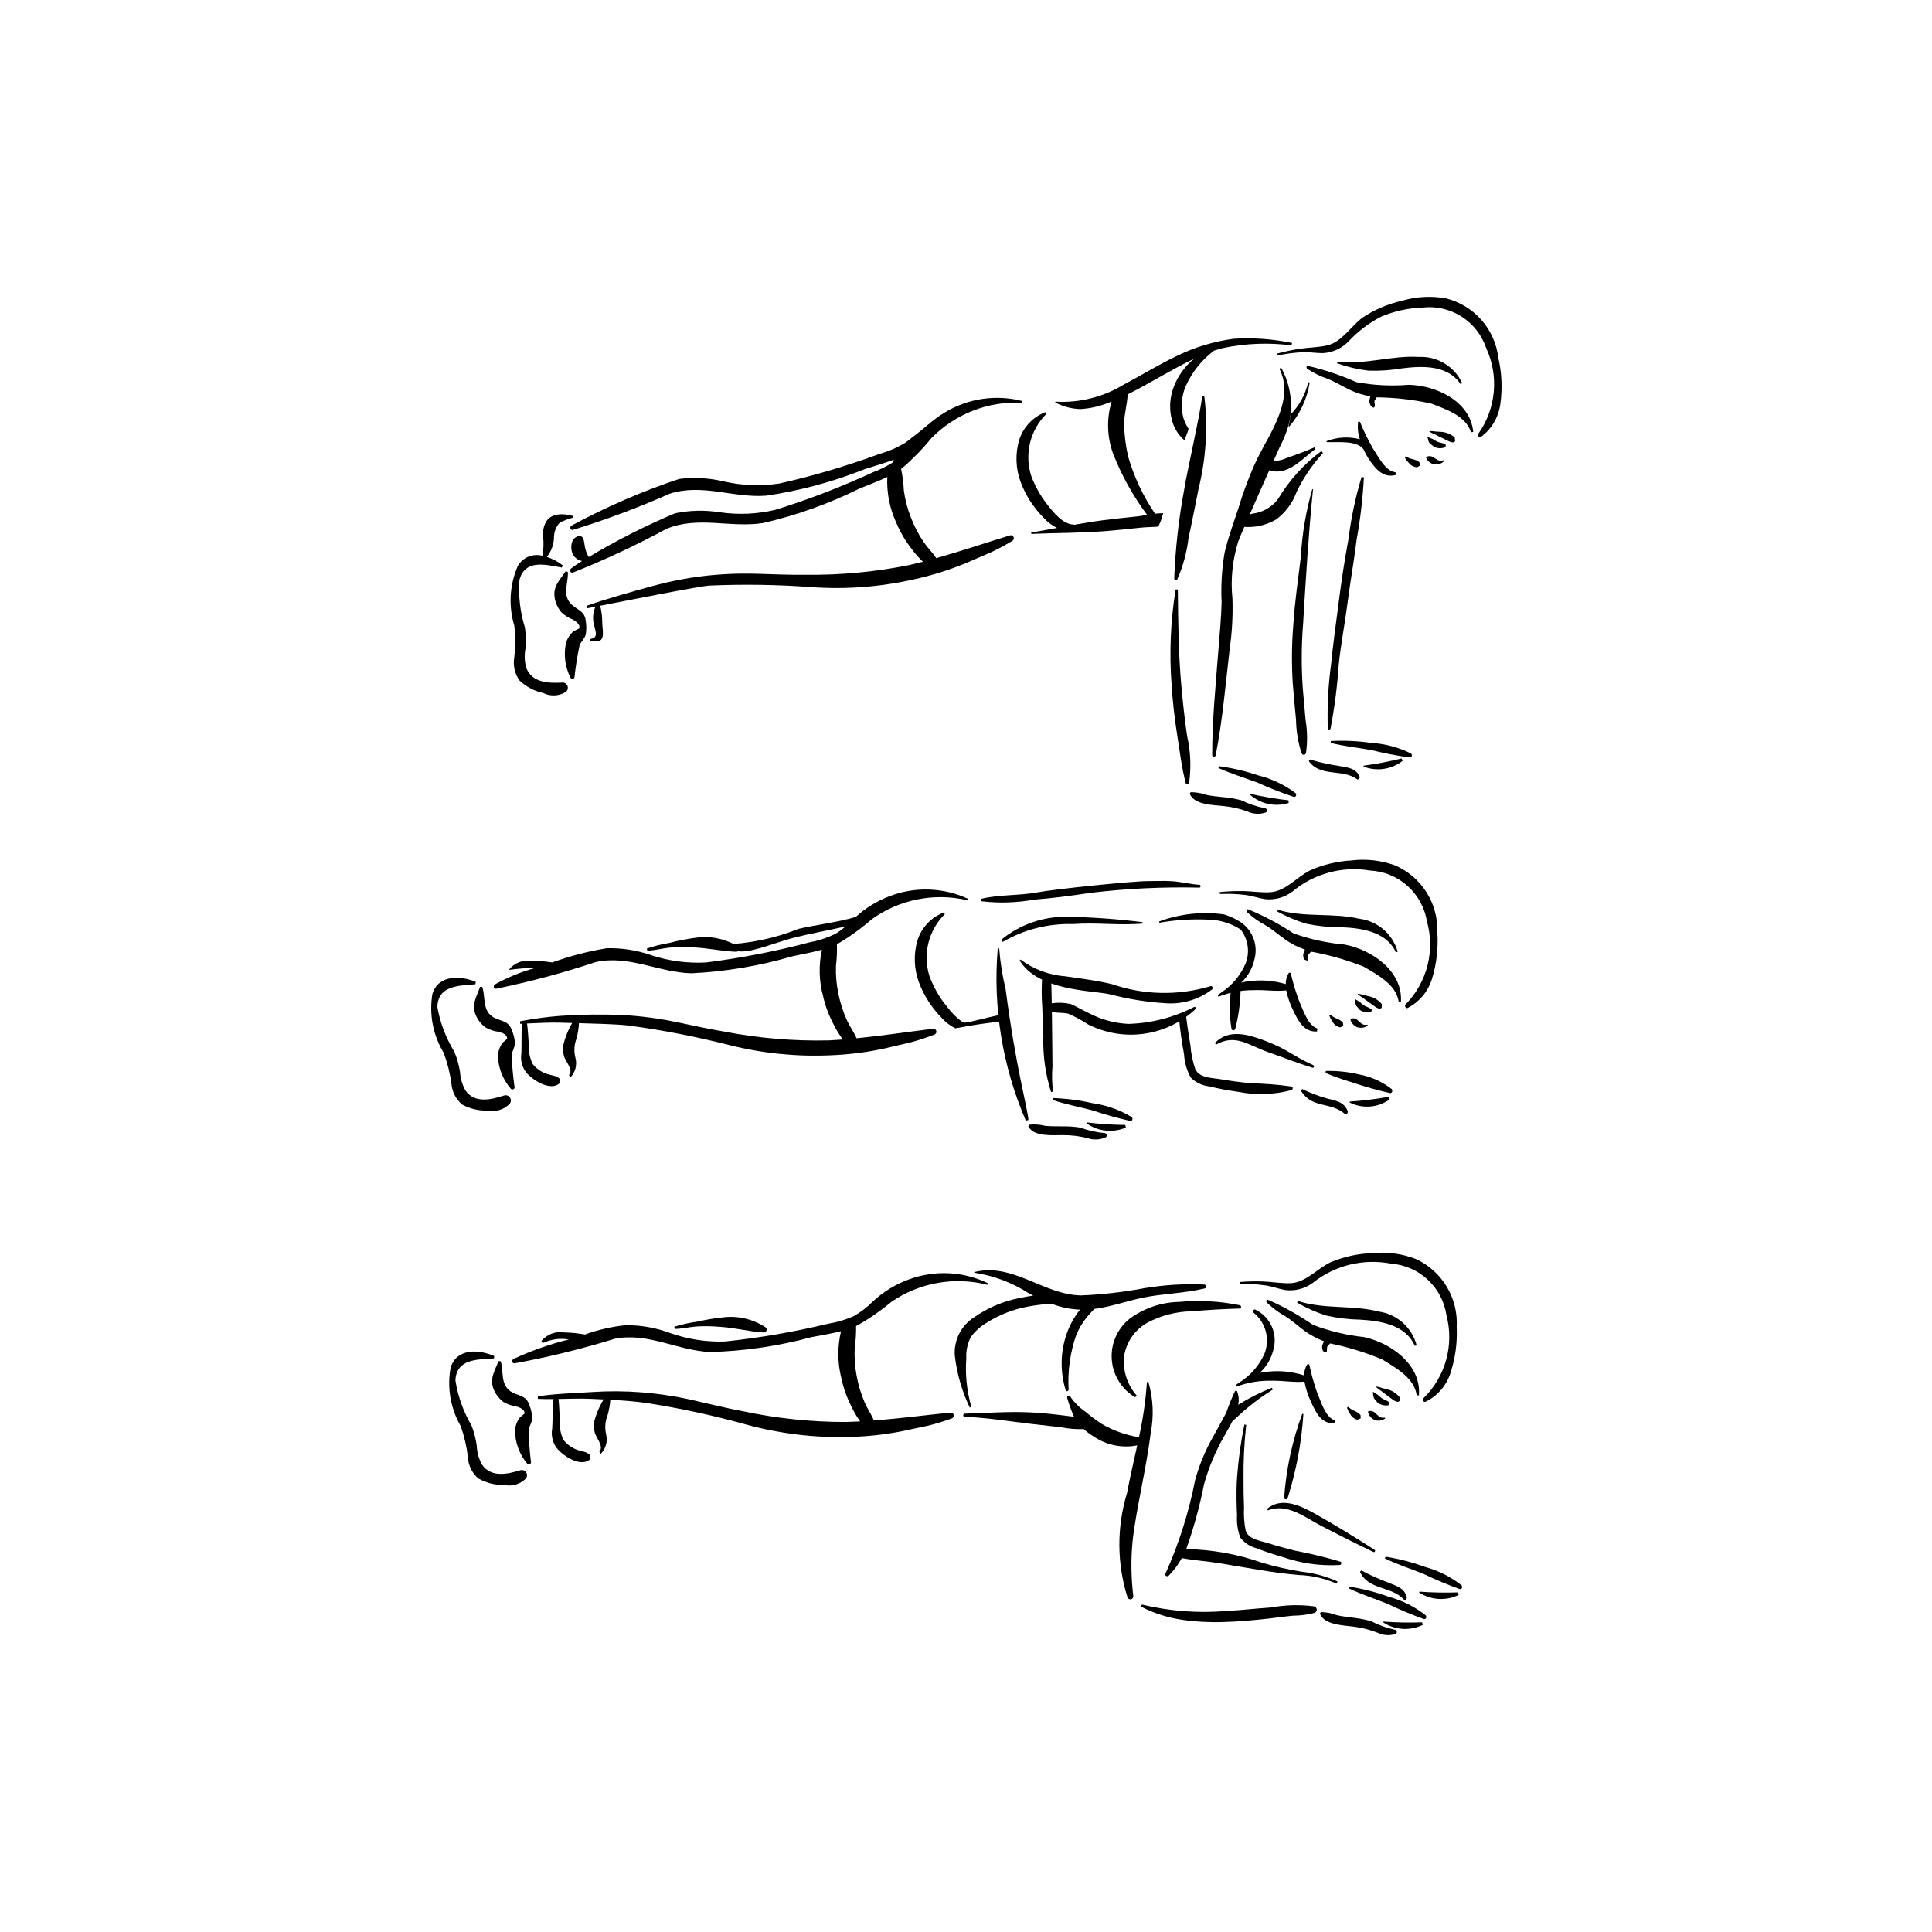 <?xml version="1.0" encoding="UTF-8"?>
<!-- Uploaded to: SVG Repo, www.svgrepo.com, Generator: SVG Repo Mixer Tools -->
<svg fill="#000000" width="800px" height="800px" version="1.1" viewBox="144 144 512 512" xmlns="http://www.w3.org/2000/svg">
 <g>
  <path d="m517.88 343.66c-3.269-1.613-6.828-2.555-10.469-2.777-3.551-0.516-7.144-0.68-10.727-0.496l-0.047 0.496c3.566 0.891 7.172 1.258 10.781 1.895 3.371 0.836 6.777 1.496 10.215 1.973 0.594 0.039 0.688-0.824 0.246-1.09z"/>
  <path d="m515.43 345c-3.312 0.824-6.668 1.461-10.055 1.914l-0.023 0.238h0.004c3.481 1.348 7.41 0.777 10.359-1.512z"/>
  <path d="m504.28 349.71c-1.102-2.234-3.191-2.293-5.394-2.719-2.625-0.391-5.215-0.965-7.758-1.715l-0.293 0.418c3.062 4.316 8.945 1.988 12.754 4.773 0.465 0.344 0.898-0.344 0.691-0.758z"/>
  <path d="m479.12 358.16c-2.148-0.418-4.234-1.121-6.195-2.09-1.422-0.379-2.871-0.637-4.332-0.773-1.613-0.176-3.215-0.301-4.805-0.625l-0.004 0.004c-1.363-0.496-2.805-0.746-4.258-0.734l-0.23 0.391c1.098 3.023 6.434 2.988 8.969 3.285v-0.004c2.16 0.211 4.285 0.691 6.328 1.434 1.508 0.711 3.231 0.809 4.809 0.277 0.684-0.23 0.344-1.172-0.281-1.164z"/>
  <path d="m487.31 354.16c-2.934-2.184-6.269-3.769-9.816-4.656-3.402-1.156-6.906-1.977-10.469-2.457l-0.133 0.48c3.352 1.531 6.836 2.555 10.277 3.844h0.004c3.164 1.441 6.402 2.715 9.703 3.812 0.582 0.148 0.82-0.68 0.434-1.023z"/>
  <path d="m485.46 356.09c-3.391-0.383-6.762-0.953-10.094-1.707l-0.102 0.219h0.004c2.793 2.477 6.68 3.309 10.242 2.195z"/>
  <path d="m295.84 280.73c-2.332-0.691-5.66-0.867-7.121 1.527-0.664 1.211-0.941 2.598-0.789 3.969 0.195 1.688 0.129 3.391-0.199 5.055-2.527-0.66-5.184 0.438-6.504 2.691-2.184 4.996-2.512 10.605-0.93 15.82 0.316 2.781 0.316 5.594 0 8.375-0.395 2.172 0.109 4.406 1.398 6.195 1.762 1.652 3.941 2.797 6.305 3.309 1.91 0.934 4.164 0.812 5.965-0.312 0.473-0.383 0.641-1.023 0.422-1.59-0.223-0.562-0.781-0.918-1.387-0.883-3.465 0.191-7.949 0.145-9.523-3.859-0.477-1.695-0.547-3.481-0.211-5.207 0.152-1.836 0.105-3.684-0.152-5.508-1.27-4.078-1.766-8.355-1.461-12.613 1.492-5.637 7.086-4.004 11.238-3.297l0.238-0.582c-1.266-0.98-2.691-1.738-4.211-2.238 1.207-1.484 1.875-3.336 1.895-5.25 0.023-1.414 0.559-2.773 1.512-3.82 1.129-0.578 2.324-1.031 3.555-1.344z"/>
  <path d="m297.59 315c0.465-1.078 1.363-1.75 1.648-2.906 0.195-1.234 0.184-2.488-0.035-3.719-0.301-2.672-2.711-2.844-4.164-4.644-2.004-2.481-0.344-5.387-0.566-8.184l-0.566-0.16c-1.629 2.434-3.504 4.031-2.871 7.266l-0.004-0.004c0.262 1.336 0.867 2.582 1.75 3.617 0.867 0.824 1.883 1.473 2.992 1.914 0.629 0.355 2.168 1.277 1.684 2.387l-1.367 0.664c-1.027 0.828-1.766 1.957-2.117 3.227-0.633 3.078-0.219 6.277 1.18 9.094 0.086 0.219 0.301 0.363 0.535 0.367 0.238 0.004 0.453-0.137 0.543-0.355 0.305-2.875 0.762-5.734 1.359-8.562z"/>
  <path d="m414.96 250.29c-7.019-1.816-14.469-0.711-20.656 3.066-3.262 1.965-6.098 4.559-8.34 7.637-1.191 1.789-2.617 3.406-4.242 4.809-1.938 1.375-4.051 2.488-6.277 3.309-8.43 3.902-17.105 7.242-25.973 9.996-4.805 1.137-9.777 1.359-14.664 0.656-3.961-0.637-8-0.547-11.93 0.262-7.883 3.328-15.523 7.203-22.867 11.594-0.547-0.918-0.906-1.934-1.055-2.992-0.203-1.066-0.188-2.945-1.824-2.492-1.961 0.547-2.098 3.445-1.227 4.918 0.508 0.863 1.371 1.457 2.359 1.621-1.008 0.602-1.98 1.258-2.914 1.961-0.504 0.402-0.223 1.297 0.473 1.098v0.004c8.488-3.375 16.77-7.246 24.805-11.59 8.352-3.481 16.934-0.191 25.551-1.539v0.004c8.848-2.027 17.43-5.09 25.562-9.125 2.438-1.008 4.996-1.922 7.402-3.09-0.191 4.184 0.629 8.355 2.394 12.156 1.043 2.484 2.414 4.816 4.078 6.938 0.887 1.215 1.883 2.344 2.977 3.371l-3.59 0.879c-9.09 1.836-18.355 2.699-27.629 2.574-4.391 0.059-8.777-0.16-13.164-0.273v0.004c-4.699-0.133-9.398 0.082-14.062 0.645-4.285 0.52-8.531 1.34-12.695 2.469-4.629 1.25-13.488 3.738-17.996 5.387l0.102 0.656 2.258-0.426h-0.004c-0.57 1.254-0.766 2.644-0.562 4.008l0.586 2.492c0.242 1.246-0.02 1.828-1.441 2.086l0.047 0.496c1.59 0.016 3.152 0.59 3.324-1.672 0.09-1.145-0.191-2.309-0.16-3.469h-0.004c-0.016-1.41-0.199-2.816-0.547-4.184 7.894-1.547 26.414-5.215 28.969-5.352h-0.004c9.07-0.395 18.152-0.254 27.203 0.426 9.008 0.625 18.062-0.066 26.875-2.051 4.695-1.012 9.289-2.438 13.73-4.262l6.66-2.863c2-0.938 3.945-1.98 5.832-3.129 0.32-0.211 0.445-0.625 0.293-0.98-0.152-0.355-0.535-0.547-0.91-0.457-6.508 1.988-13.008 4.195-19.59 6.051-0.93-1.461-2.262-2.731-3.234-4.133-1.441-2.106-2.625-4.375-3.527-6.766-0.883-2.266-1.496-4.629-1.82-7.039-0.09-1.922-0.332-3.828-0.73-5.711l0.262-0.184c2.812-2.41 5.406-5.07 7.742-7.945 6.312-6.453 15.094-9.879 24.109-9.406z"/>
  <path d="m383.75 261.44c-2.035 1.215-4.223 2.156-6.508 2.797-8.703 3.215-17.605 5.852-26.652 7.891-4.883 0.75-9.859 0.574-14.676-0.52-3.894-0.945-7.93-1.18-11.91-0.688-9.859 3.285-19.414 7.426-28.559 12.367-0.531 0.359-0.32 1.277 0.387 1.133 8.719-2.684 17.27-5.879 25.613-9.566 8.59-2.805 16.898 1.164 25.59 0.504 8.973-1.309 17.762-3.676 26.18-7.051 2.508-0.812 5.125-1.512 7.617-2.492-0.203 0.98-0.297 1.98-0.285 2.981 1.285-0.395 2.426-1.156 3.281-2.191l0.973-1.629-0.16-0.996 0.273-0.16 0.375-0.254 0.316-1.484c0.121-0.777 4.481-4.891 4.523-5.684-0.637 0.633-5.609 4.539-6.379 5.043z"/>
  <path d="m513.7 269.14c-2.68-0.426-4.422-4.176-5.816-6.203-1.324-2.309-2.492-4.703-3.492-7.168h-0.473c-0.199 1.559-0.043 3.144 0.457 4.637-2.926-0.754-6.016-0.574-8.836 0.504l0.062 0.254c2.699 0.145 7.656-0.551 9.613 1.75l0.129 0.125h0.004c0.379 0.891 0.832 1.742 1.355 2.555 1.809 2.609 3.699 5.062 7.008 4.332 0.168-0.059 0.277-0.219 0.273-0.395 0-0.176-0.117-0.332-0.285-0.391z"/>
  <path d="m541.07 238.8c-0.445-3.699-1.996-7.18-4.453-9.984-2.457-2.801-5.703-4.797-9.312-5.723-3.902-0.73-7.926-0.523-11.734 0.605-3.723 0.836-7.266 2.344-10.449 4.449-3.106 2.277-5.453 6.418-9.289 7.356-2.309 0.566-4.875 0.562-7.231 0.906h-0.004c-2.07 0.309-4.117 0.742-6.137 1.301l0.133 0.496c2.273-0.488 4.586-0.781 6.91-0.871 1.703-0.047 3.387 0.27 5.086 0.25 2.629-0.148 5.102-1.301 6.906-3.223 2.473-2.641 5.383-4.828 8.602-6.477 3.434-1.438 7.102-2.238 10.82-2.371 3.629-0.43 7.293 0.406 10.379 2.363 3.086 1.957 5.402 4.918 6.562 8.383 3.406 7.375 2.621 16.012-2.059 22.652-0.426 0.43 0.164 1.277 0.652 0.898 2.828-2.098 4.688-5.25 5.152-8.738 0.566-4.09 0.387-8.25-0.535-12.273z"/>
  <path d="m517.29 245.98c-4.613 0.367-9.254 0.137-13.805-0.691-4.141-1.852-8.453-3.297-12.871-4.316-0.438-0.043-0.477 0.562-0.191 0.766 1.684 1.109 3.5 2 5.406 2.652 2.125 0.84 3.949 2 5.988 2.984 1.695 0.785 3.488 1.34 5.328 1.652l-0.25 1.141c-0.012 0.539 0.164 1.062 0.488 1.488 0.168 0.211 0.688 0.582 0.891 0.168 0.242-0.496-0.129-1.059-0.012-1.602l0.562-0.926v0.004c4.844 0.055 9.672 0.602 14.406 1.629 3.859 1.508 9.195 3.199 10.598 7.629l0.59-0.09c-0.777-8.207-9.98-12.375-17.129-12.488z"/>
  <path d="m527.13 261.84c-0.715-0.523-1.645-0.477-2.426-0.871l-1.008-0.605-1.332-0.559-0.078 0.07c0.227 0.555 0.18 1.059 0.551 1.555l1.184 0.988 0.004 0.004c0.965 0.465 2.086 0.488 3.07 0.059z"/>
  <path d="m529.51 259.93c-0.918-0.797-2.051-1.305-3.258-1.453l-1.793-0.117v0.004c-0.559-0.109-1.129-0.137-1.699-0.09l-0.008 0.055c0.672 0.504 1.512 0.707 2.215 1.156l2.102 1.031c0.582 0.234 2.094 1.27 2.559 0.34z"/>
  <path d="m520.12 266.45c-0.543-0.402-1.176-0.668-1.844-0.77l-0.898-0.293-0.859-0.43-0.258 0.266 0.523 0.816 0.742 0.832c0.52 0.598 1.266 0.945 2.055 0.957l0.672-0.41 0.078-0.203z"/>
  <path d="m531.5 245.56c-2.039-4.426-6.555-7.18-11.426-6.965-7.215-0.469-14.367 2.16-21.637 1.211l-0.113 0.465c2.656 0.949 5.406 1.602 8.207 1.945 2.992 0.117 5.988-0.082 8.941-0.586 5.305-0.668 12.121-1.008 15.566 4.133z"/>
  <path d="m526.59 265.94c-0.52 0.227-1.113 0.211-1.617-0.043l-1.176-0.734c-0.547-0.348-1.242-0.367-1.812-0.051l-0.047 0.191c0.367 0.918 1.191 1.582 2.168 1.754 0.98 0.168 1.977-0.184 2.633-0.93z"/>
  <path d="m485.46 257.25v0.02c2.977-3.352 4.93-7.488 5.629-11.914l-0.402-0.055c-0.738 3.231-2.363 6.195-4.688 8.562-0.117 1.137-0.297 2.269-0.539 3.387z"/>
  <path d="m480.83 266.15-0.883 1.676-0.195 0.445h-0.004c0.77 0.445 1.641 0.68 2.527 0.691 4.113 0.039 7.223-3.727 10.305-5.945l-0.25-0.457c-2.469 1.109-4.949 1.945-7.473 2.875-1.266 0.555-2.648 0.801-4.027 0.715z"/>
  <path d="m483.11 262.56c0.988-1.887 1.789-3.863 2.394-5.906 1.297-5.141 0.586-10.582-1.988-15.215l-0.473 0.266c4.055 8-2.305 16.777-5.805 23.742-1.973 4.184-3.629 8.508-4.953 12.938-1.309 4.004-2.789 7.973-3.758 12.082-0.738 4.344-1 8.758-0.789 13.16-0.121 4.449-0.48 7.848-0.82 12.281-0.715 9.41-1.699 18.793-1.672 28.238 0 0.566 0.828 0.516 0.926 0.012 1.879-9.719 2.57-18.527 3.727-28.355h0.004c0.617-4.363 0.852-8.773 0.703-13.176-0.516-5.113 0.012-10.277 1.555-15.176 0.613-1.848 10.59-24.191 10.949-24.891z"/>
  <path d="m494.2 263.53c-4.664 3.449-8.59 7.793-11.551 12.777-1.652 2.148-4.106 3.527-6.801 3.82l-1.461 0.43-0.949 3.039c3.07 0.293 6.156-0.398 8.809-1.977 2.477-1.867 4.352-4.418 5.394-7.336 1.816-3.719 4.156-7.156 6.953-10.211z"/>
  <path d="m458.6 339.07c-0.641-4.418-1.137-8.84-1.531-13.285-0.785-8.922-0.828-16.633-0.934-25.566l-0.582-0.008c-1.352 8.383-1.707 16.898-1.059 25.367 0.266 4.453 0.805 8.891 1.488 13.293 0.656 4.207 1.18 8.594 2.254 12.703 0.133 0.512 0.805 0.301 0.895-0.109v0.004c0.57-4.129 0.391-8.332-0.531-12.398z"/>
  <path d="m462.52 249.21c-0.102 2.965-4.133 20.629-4.676 24.395v0.004c-1.469 7.84-2.363 15.777-2.668 23.75 0.023 0.195 0.176 0.352 0.371 0.379 0.195 0.031 0.383-0.078 0.465-0.258 1.523-3.465 2.519-7.141 2.957-10.902 0.949-4.305 1.781-8.641 2.641-12.965h-0.004c1.988-7.969 2.523-16.234 1.578-24.395-0.059-0.367-0.648-0.414-0.664-0.008z"/>
  <path d="m486.39 234.88c-5.062-1.043-10.242-1.418-15.398-1.109-5.219 0.688-10.289 2.211-15.02 4.512-4.844 2.297-9.414 5.121-14.148 7.629h-0.004c-5.426 3.316-11.738 4.898-18.09 4.535l-0.086 0.211h0.004c2.059 1.09 4.34 1.691 6.672 1.758 2.539-0.156 5.039-0.719 7.402-1.668l0.867-0.344c-1.379 4.559-1.23 9.438 0.418 13.906 2.269 5.758 5.297 11.188 9 16.145l-2.523 0.383c-2.973 0.312-5.949 0.609-8.918 0.992-2.633 0.34-5.238 0.77-7.84 1.23l-0.234-0.051c-2.769-0.035-5.406-3.289-6.984-5.348h0.004c-1.805-2.285-3.234-4.84-4.242-7.57-0.902-2.852-1-5.898-0.281-8.801s2.227-5.551 4.356-7.648l-0.301-0.41-0.004-0.004c-3.332 1.273-5.902 4.008-6.965 7.414-1.055 3.641-0.918 7.523 0.395 11.078 1.324 3.531 3.383 6.742 6.039 9.418 1.008 1.156 2.238 2.098 3.621 2.766l-6.867 1.23 0.043 0.348c6.559-0.27 13.055-0.223 19.613-0.738 3.191-0.25 6.375-0.605 9.559-0.934 1.348-0.137 2.941-0.125 4.484-0.27l0.668-1.516 0.641-2.035c-0.727 0-1.453 0.051-2.172 0.148-3.18-4.66-5.594-9.797-7.152-15.215-0.648-2.836-0.996-5.727-1.047-8.633 0.023-2.609 0.832-5.195 0.941-7.773 3.312-1.637 6.512-3.527 9.746-5.309 2.562-1.418 5.188-2.883 7.887-4.156l-0.004-0.004c-2.449 1.98-4.324 4.578-5.434 7.527-1.082 2.836-1.234 5.945-0.434 8.875 0.539 2.035 1.684 3.859 3.281 5.231l0.859-2.246 0.23-0.785v-0.004c-0.602-0.922-1.066-1.926-1.391-2.977-0.707-2.777-0.48-5.711 0.648-8.348 1.668-3.727 4.262-6.969 7.531-9.414l2.176-0.633c6.035-1.289 12.246-1.539 18.367-0.742z"/>
  <path d="m490 334.88-0.75-8.516c-0.398-5.711-0.367-11.441 0.094-17.145 0.723-12.031 1.41-23.551 2.621-35.543l-0.195-0.051c-1.676 5.816-2.688 11.801-3.023 17.844-0.73 6.152-1.594 11.738-1.992 17.93-0.445 5.293-0.492 10.613-0.141 15.914 0.242 3.137 0.555 6.266 0.844 9.398l0.004-0.004c0.039 3.043 0.539 6.062 1.488 8.953 0.109 0.254 0.375 0.402 0.648 0.363 0.27-0.039 0.484-0.258 0.516-0.527 0.398-2.863 0.359-5.769-0.113-8.617z"/>
  <path d="m498.79 320.03c0.621-5.856 1.613-10.645 2.356-16.488 0.723-5.668 1.684-10.797 2.363-16.469 0.996-5.481 1.645-11.02 1.941-16.582l-0.625-0.074c-1.617 5.359-2.773 10.844-3.457 16.398-1.066 5.789-1.887 11.125-2.621 16.961-0.719 5.676-1.41 10.32-1.969 16.012h0.004c-0.785 5.719-1.086 11.492-0.906 17.258 0.035 0.469 0.652 0.387 0.746-0.008h-0.004c1.066-5.621 1.789-11.301 2.172-17.008z"/>
  <path d="m281.87 533.64c-3.324 1.008-7.703 2.023-10.137-1.5v-0.004c-0.848-1.539-1.324-3.258-1.387-5.016-0.258-1.824-0.719-3.609-1.379-5.328-2.16-3.672-3.609-7.719-4.269-11.926 0.18-5.836 5.992-5.574 10.191-5.867l0.102-0.621c-4.039-1.793-9.867-2.141-11.551 2.969l-0.004-0.004c-1 5.359-0.055 10.895 2.668 15.613 0.934 2.637 1.566 5.371 1.891 8.152 0.102 2.195 1.098 4.254 2.758 5.695 2.09 1.191 4.473 1.789 6.879 1.727 2.078 0.453 4.246-0.195 5.734-1.715 0.375-0.473 0.398-1.141 0.055-1.641s-0.973-0.719-1.551-0.535z"/>
  <path d="m284.11 522.93c0.207-1.156 0.93-2.023 0.945-3.219-0.086-1.242-0.379-2.465-0.871-3.609-0.898-2.531-3.281-2.129-5.094-3.535-2.512-1.941-1.547-5.16-2.398-7.828l-0.59-0.023c-1.035 2.75-2.496 4.75-1.156 7.746 0.559 1.238 1.426 2.305 2.519 3.106 1.027 0.594 2.16 0.988 3.336 1.156 0.691 0.203 2.398 0.73 2.176 1.926l-1.184 0.973 0.004-0.004c-0.809 1.047-1.27 2.316-1.328 3.637 0.078 3.133 1.203 6.148 3.199 8.566 0.141 0.191 0.379 0.285 0.609 0.23 0.23-0.055 0.406-0.242 0.445-0.477-0.352-2.867-0.559-5.754-0.613-8.645z"/>
  <path d="m405.8 484.07c-6.519-3.156-14.043-3.531-20.848-1.043-3.566 1.289-6.836 3.281-9.613 5.859-1.504 1.523-3.207 2.832-5.062 3.891-2.164 0.969-4.441 1.645-6.781 2.016-9.008 2.172-18.145 3.75-27.359 4.715-4.938 0.172-9.859-0.586-14.516-2.234-3.762-1.398-7.746-2.106-11.758-2.086-3.707 0.371-7.352 1.203-10.852 2.473-1.832-0.324-3.684-0.512-5.543-0.555-2.269-0.363-4.562 0.512-6.012 2.297l0.375 0.543c2.152-1.031 4.57-1.371 6.926-0.973-5.039 1.242-9.945 2.969-14.652 5.156-0.566 0.293-0.461 1.23 0.258 1.172 8.957-1.645 17.812-3.816 26.516-6.504 8.848-1.777 16.656 3.137 25.363 3.504 9.055-0.25 18.051-1.57 26.793-3.938 2.582-0.516 5.262-0.906 7.844-1.582h0.004c-0.973 4.078-0.949 8.332 0.074 12.398 0.559 2.648 1.469 5.207 2.703 7.613 0.645 1.367 1.41 2.668 2.293 3.894l-3.688 0.156c-9.277 0.016-18.531-0.953-27.602-2.891-4.32-0.805-8.582-1.879-12.871-2.852-4.582-1.051-9.234-1.762-13.922-2.125-4.297-0.332-8.617-0.359-12.918-0.07-4.777 0.32-9.68 0.406-14.41 1.145l-0.023 0.664c1.387 0.066 2.769 0.074 4.156 0.059-0.273 2.578-0.188 5.215-0.336 7.805v-0.004c-0.328 1.77 0.07 3.598 1.109 5.066 1.637 2.106 6.348 5.301 8.867 3.137l0.047-1.199c-0.949-0.906-2.09-0.887-3.269-1.309-1.512-0.52-2.844-1.477-3.82-2.742-0.773-1.746-1.094-3.656-0.934-5.559-0.113-1.734-0.117-3.496-0.344-5.219 2.965-0.059 5.93-0.176 8.898-0.027l3.07 0.148c-1.145 1.875-1.996 3.914-2.531 6.047-0.125 0.973-0.043 1.965 0.242 2.902 0.355 1.16 2.469 3.715 1.133 4.836l0.418 0.613c1.305-1.336 1.84-3.246 1.422-5.066-0.422-1.73-0.289-3.555 0.387-5.203 0.375-1.316 0.609-2.668 0.707-4.031 3.18 0.164 6.356 0.375 9.508 0.832l-0.004-0.004c8.977 1.395 17.867 3.316 26.617 5.754 8.715 2.379 17.73 3.477 26.762 3.262 4.793-0.074 9.57-0.574 14.273-1.492l7.074-1.504v0.004c2.133-0.531 4.238-1.176 6.305-1.93 0.355-0.148 0.555-0.531 0.473-0.91-0.082-0.375-0.422-0.637-0.809-0.625-6.758 0.676-13.551 1.566-20.355 2.098-0.641-1.613-1.715-3.125-2.402-4.684h0.004c-1.023-2.356-1.766-4.82-2.203-7.348-0.445-2.394-0.602-4.836-0.473-7.266 0.273-1.906 0.395-3.828 0.359-5.75l0.289-0.129c3.215-1.812 6.258-3.914 9.094-6.281 7.43-5.098 16.699-6.738 25.426-4.5z"/>
  <path d="m346.92 495.79c-3.359-2.238-7.414-3.184-11.414-2.66-2.219 0.227-4.418 0.598-6.586 1.102-2.109 0.281-4.188 0.734-6.223 1.359l0.129 0.594c1.938-0.043 3.856-0.504 5.789-0.664v0.004c2.133-0.117 4.266-0.078 6.391 0.117 3.816 0.234 7.539 1.25 11.324 1.473 0.328 0.035 0.645-0.145 0.777-0.449 0.137-0.301 0.059-0.656-0.188-0.875z"/>
  <path d="m463.16 484.42c-5.312-0.242-10.633 0.082-15.879 0.961-5.559 1.055-11.184 1.695-16.836 1.922-9.977-0.195-18.035-8.75-28.25-6.191l0.016 0.18c5.176 0.777 10.121 2.652 14.512 5.5l1.094 0.562c-1.23 0.168-2.457 0.379-3.672 0.648-4.305 0.84-8.387 2.574-11.984 5.086-3.414 2.164-5.383 6.012-5.141 10.047 0.535 4.812 1.879 9.5 3.965 13.871l0.43-0.164c-1.199-4.168-1.652-8.52-1.34-12.848-0.109-1.977 0.312-3.945 1.223-5.707 1.121-1.516 2.539-2.789 4.172-3.738 3.231-2.059 6.82-3.492 10.578-4.219 1.766-0.344 3.543-0.59 5.336-0.734l1.363-0.051c2.391 0.91 4.914 1.426 7.473 1.527-1.492 1.855-2.664 3.949-3.469 6.195-1.75 4.879-1.867 10.199-0.332 15.152 0.141 0.473 0.777 0.262 0.773-0.18-0.273-4.84 0.391-9.684 1.957-14.27 0.73-1.824 1.734-3.523 2.981-5.039l1.844-2.043c4.434-0.551 8.695-2.137 13.082-3.023 5.332-1.066 10.934-1.129 16.199-2.41 0.516-0.117 0.414-0.988-0.094-1.035z"/>
  <path d="m448.33 510.22-0.387 0.035h0.004c-0.336 4.922-1.039 9.809-2.113 14.621-3.445-0.551-6.766-1.73-9.785-3.477-1.555-0.996-3.035-2.102-4.434-3.305-1.59-1.07-2.953-2.441-4.012-4.039-0.258-0.457-0.949-0.059-0.785 0.418 0.488 1.699 1.09 3.359 1.797 4.977l-3.031-0.371c-2.891-0.359-5.785-0.656-8.699-0.789-5.742-0.258-11.504 0.18-17.25 0.344-0.457 0.012-0.496 0.812-0.027 0.832 5.793 0.219 11.504 1.152 17.254 1.832l8.211 0.93c2.016 0.398 4.066 0.57 6.117 0.504 0.832 0.73 1.727 1.391 2.664 1.977 3.379 2.277 7.523 3.117 11.52 2.332-0.922 4.246-1.922 8.477-2.719 12.715h-0.004c-2.727 8.992-2.676 18.594 0.148 27.559 0.137 0.375 0.531 0.594 0.926 0.504 0.391-0.086 0.652-0.457 0.609-0.855-0.582-4.773-0.652-9.594-0.207-14.383 0.527-4.856 1.5-9.668 2.402-14.461 0.895-4.746 1.824-9.527 2.418-14.32h-0.004c0.879-4.512 0.672-9.164-0.613-13.578z"/>
  <path d="m472.56 489.9c-5.269-1.082-10.668-1.379-16.023-0.883-4.731 0.086-9.32 1.637-13.137 4.434-3.273 2.594-5.062 6.633-4.773 10.801 0.285 4.168 2.609 7.926 6.207 10.043l0.383-0.469c-2.449-2.801-3.656-6.473-3.352-10.184 0.512-3.824 2.789-7.184 6.148-9.078 3.648-1.965 7.715-3.008 11.852-3.051 4.211-0.383 8.43-0.617 12.656-0.73 0.52-0.012 0.504-0.781 0.039-0.883z"/>
  <path d="m492.25 569.7c-3.75-0.492-7.551-0.398-11.273 0.277-3.977 0.281-7.934 0.723-11.914 0.945-7.531 0.637-15.121 0.062-22.469-1.703l-0.172 0.582c3.348 1.703 6.941 2.859 10.652 3.434 3.633 0.535 7.305 0.746 10.973 0.629 4.098-0.113 8.199-0.477 12.273-0.938 2.133-0.238 4.258-0.562 6.394-0.758v0.004c1.918-0.008 3.828-0.262 5.688-0.75 0.363-0.152 0.586-0.523 0.551-0.918-0.031-0.395-0.32-0.719-0.703-0.805z"/>
  <path d="m497.75 520.44c-2.559-0.914-3.613-4.926-4.625-7.18-0.895-2.512-1.617-5.086-2.164-7.695l-0.465-0.082c-0.586 0.895-0.902 1.941-0.906 3.012-2.945-0.949-6.051-1.301-9.129-1.027-0.898 0.047-1.789 0.172-2.664 0.383 1.781-1.598 3.043-3.688 3.617-6.008 1.309-4.269-0.707-8.855-4.742-10.77-0.215-0.086-0.457 0-0.578 0.195s-0.082 0.449 0.094 0.602c3.242 2.578 4.43 6.969 2.93 10.828-1.359 3.078-3.594 5.691-6.422 7.519l-1.207 0.824 0.207 0.41c3.008-1.105 6.195-1.625 9.398-1.535 2.84-0.074 5.762 0.504 8.602 0.242v-0.004c0.348 1.91 0.957 3.762 1.801 5.508 1.316 2.902 2.746 5.664 6.125 5.559z"/>
  <path d="m498.46 563.11c-2.957-1.348-6.109-2.215-9.34-2.566-3.574-0.555-7.109-1.352-10.578-2.379-6.488-2.289-13.301-3.519-20.176-3.648 1.988-5.602 3.566-11.344 4.715-17.176 1.25-4.481 3.055-8.785 5.379-12.812 0.625-1.121 1.434-2.465 2.144-3.902 1.348-1.141 2.625-2.426 3.953-3.504v0.004c2.129-1.785 4.383-3.41 6.75-4.863l-0.242-0.477v0.004c-3.113 1.207-6.102 2.711-8.926 4.492 0.254-1.227 0.141-2.5-0.332-3.66l-0.488-0.02c-0.906 1.887-1.691 3.828-2.359 5.809l-3.332 6.086 0.004 0.004c-2.129 3.668-3.777 7.598-4.902 11.688-1.66 8.551-4.297 16.883-7.863 24.828-0.301 0.551 0.477 0.926 0.855 0.547 1.367-1.383 2.531-2.953 3.465-4.66 3.277 0.625 6.641 0.824 9.934 1.359l10.656 1.789c3.449 0.559 6.891 1.043 10.375 1.34v0.004c3.465 0.102 6.879 0.879 10.043 2.289z"/>
  <path d="m513.53 575.87c-2.141-0.469-4.207-1.219-6.148-2.231-1.41-0.41-2.856-0.699-4.316-0.867-1.605-0.215-3.211-0.379-4.793-0.73h0.004c-1.355-0.527-2.793-0.809-4.242-0.828l-0.242 0.383c1.031 3.043 6.371 3.129 8.898 3.481 2.156 0.258 4.269 0.785 6.293 1.574 1.492 0.742 3.211 0.879 4.801 0.387 0.691-0.215 0.371-1.16-0.254-1.168z"/>
  <path d="m521.8 572.05c-2.883-2.25-6.184-3.91-9.711-4.875-3.379-1.23-6.867-2.133-10.418-2.688l-0.141 0.477c3.32 1.605 6.781 2.707 10.195 4.07 3.133 1.512 6.344 2.856 9.617 4.031 0.582 0.156 0.84-0.664 0.457-1.016z"/>
  <path d="m520.88 573.93c-3.41 0.125-6.824 0.062-10.227-0.191l-0.066 0.23h-0.004c3.129 2.035 7.094 2.281 10.449 0.652z"/>
  <path d="m531.3 564.1c-2.887-2.25-6.188-3.906-9.715-4.871-3.375-1.234-6.863-2.133-10.414-2.691l-0.141 0.477c3.32 1.605 6.781 2.707 10.195 4.07v0.004c3.137 1.508 6.348 2.856 9.621 4.027 0.574 0.16 0.832-0.664 0.453-1.016z"/>
  <path d="m530.38 565.99c-3.41 0.121-6.824 0.059-10.227-0.191l-0.066 0.23c3.125 2.035 7.09 2.281 10.445 0.648z"/>
  <path d="m516.8 567.23c-0.645-2.418-2.676-2.902-4.754-3.773v-0.004c-2.496-0.922-4.926-2.012-7.269-3.269l-0.367 0.352c2.156 4.856 8.375 3.785 11.559 7.297 0.391 0.43 0.949-0.152 0.832-0.602z"/>
  <path d="m489.11 518.68c-2.644 7.144-4.262 14.625-4.801 22.223 0.02 0.219 0.184 0.395 0.398 0.43 0.215 0.039 0.43-0.074 0.52-0.273 2.285-7.246 3.691-14.742 4.188-22.328z"/>
  <path d="m499.21 557.85c-3.945-1.176-7.945-2.144-11.992-2.906-2.438-0.605-4.863-1.266-7.262-2.027-1.984-0.629-5.055-0.957-5.844-3.297h0.004c-0.406-2.019-0.551-4.086-0.434-6.144-0.102-2.449-0.145-4.902-0.129-7.356-0.066-4.852 0.168-9.699 0.707-14.52l-0.477-0.082c-1.07 5.172-1.754 10.418-2.047 15.691-0.086 2.766-0.059 5.523 0.094 8.281h0.004c-0.152 2.047 0.145 4.098 0.875 6.016 1.074 1.375 2.578 2.356 4.269 2.789 2.258 0.887 4.559 1.66 6.898 2.316 4.871 1.703 10.035 2.426 15.188 2.125 0.418-0.051 0.594-0.723 0.145-0.887z"/>
  <path d="m508.24 554.68c-5.211-3.32-10.449-6.578-15.855-9.582-3.828-2.129-8.754-4.453-12.602-1.246l0.215 0.426c5.129-2.09 10.031 1.992 14.395 4.231 4.516 2.316 8.996 4.609 13.574 6.781 0.398 0.188 0.621-0.391 0.273-0.609z"/>
  <path d="m530.04 495.67c0.211-3.734-0.699-7.441-2.621-10.652-1.918-3.207-4.754-5.766-8.141-7.348-3.703-1.438-7.695-1.977-11.648-1.578-3.809 0.133-7.555 0.961-11.066 2.445-3.457 1.664-6.496 5.305-10.438 5.516-2.371 0.129-4.894-0.348-7.273-0.445h0.004c-2.09-0.082-4.184-0.035-6.269 0.137l0.043 0.508 0.004 0.004c2.324-0.059 4.648 0.082 6.953 0.422 1.684 0.27 3.285 0.891 4.957 1.191h-0.004c2.606 0.344 5.242-0.336 7.359-1.891 5.809-4.644 13.363-6.512 20.668-5.106 3.652 0.258 7.109 1.758 9.793 4.25 2.688 2.492 4.441 5.828 4.969 9.453 1.012 3.856 0.988 7.914-0.07 11.758s-3.113 7.344-5.953 10.141c-0.492 0.344-0.062 1.289 0.484 1.008 3.152-1.539 5.543-4.301 6.609-7.644 1.281-3.922 1.836-8.047 1.641-12.168z"/>
  <path d="m505.38 498.33c-4.602-0.492-9.125-1.582-13.449-3.234-3.746-2.586-7.731-4.809-11.902-6.633-0.426-0.121-0.562 0.465-0.32 0.719 1.457 1.402 3.086 2.617 4.848 3.609 1.941 1.219 3.531 2.699 5.363 4.047 1.527 1.082 3.191 1.961 4.945 2.613l-0.445 1.074c-0.105 0.527-0.027 1.074 0.219 1.555l0.848 0.328c0.328-0.445 0.059-1.062 0.27-1.574l0.715-0.805v-0.004c4.758 0.957 9.41 2.387 13.883 4.273 3.527 2.195 8.477 4.852 9.078 9.473l0.594 0.023c0.684-8.223-7.637-14.027-14.645-15.465z"/>
  <path d="m512.26 515.74c-0.613-0.645-1.535-0.773-2.231-1.309l-0.891-0.777-1.211-0.797-0.09 0.055h0.004c0.012 0.555 0.102 1.105 0.266 1.633l0.988 1.191h0.004c0.863 0.641 1.961 0.871 3.008 0.633z"/>
  <path d="m514.93 514.31c-0.758-0.957-1.785-1.664-2.949-2.031l-1.742-0.445c-0.527-0.211-1.086-0.348-1.652-0.406l-0.016 0.051c0.574 0.617 1.355 0.973 1.98 1.547l1.887 1.402c0.527 0.336 1.832 1.637 2.457 0.805z"/>
  <path d="m504.54 518.98c-0.461-0.496-1.039-0.875-1.676-1.102l-0.832-0.453-0.77-0.582-0.301 0.211 0.367 0.898 0.582 0.957v0.004c0.402 0.68 1.074 1.16 1.852 1.32l0.734-0.281 0.113-0.184z"/>
  <path d="m519.43 500.55c-1.227-4.731-5.172-8.266-10.008-8.969-7.016-1.801-14.508-0.535-21.492-2.82l-0.195 0.441c2.441 1.426 5.031 2.578 7.727 3.43 2.922 0.672 5.902 1.031 8.898 1.082 5.336 0.324 12.098 1.258 14.578 6.953z"/>
  <path d="m510.99 519.68c-0.551 0.129-1.133 0.004-1.582-0.34l-1.023-0.941c-0.48-0.445-1.164-0.594-1.781-0.387l-0.082 0.18c0.238 1.031 0.996 1.859 2.004 2.188 0.887 0.246 1.836 0.066 2.57-0.484z"/>
  <path d="m339.63 394.88c-3.422-2.141-7.5-2.969-11.488-2.328-2.207 0.289-4.394 0.723-6.547 1.289-2.102 0.34-4.168 0.855-6.184 1.539l0.145 0.59c1.938-0.102 3.84-0.613 5.769-0.832 2.125-0.176 4.262-0.195 6.391-0.062 3.82 0.125 7.57 1.031 11.359 1.148 0.332 0.027 0.641-0.164 0.766-0.469 0.129-0.309 0.043-0.66-0.211-0.875z"/>
  <path d="m277.56 434.32c-3.309 1.074-7.656 2.184-10.164-1.285-0.879-1.523-1.387-3.234-1.484-4.988-0.297-1.816-0.793-3.594-1.484-5.297-2.234-3.625-3.766-7.641-4.512-11.832 0.062-5.844 5.879-5.699 10.07-6.082l0.09-0.625c-4.074-1.715-9.906-1.934-11.488 3.211-0.891 5.375 0.164 10.891 2.981 15.555 0.988 2.617 1.676 5.336 2.055 8.109 0.145 2.191 1.18 4.227 2.871 5.633 2.117 1.152 4.508 1.695 6.914 1.582 2.086 0.41 4.238-0.285 5.695-1.836 0.367-0.484 0.375-1.148 0.02-1.641-0.355-0.492-0.988-0.695-1.562-0.504z"/>
  <path d="m279.59 423.57c0.184-1.16 0.891-2.043 0.883-3.238v0.004c-0.113-1.242-0.434-2.457-0.945-3.594-0.949-2.508-3.324-2.059-5.168-3.426-2.547-1.887-1.652-5.125-2.555-7.773l-0.59-0.012c-0.98 2.773-2.402 4.805-1 7.769 0.578 1.227 1.469 2.277 2.578 3.051 1.043 0.574 2.184 0.945 3.363 1.086 0.699 0.184 2.414 0.68 2.215 1.879l-1.16 0.996h0.004c-0.789 1.062-1.227 2.344-1.258 3.664 0.141 3.133 1.328 6.125 3.375 8.5 0.141 0.191 0.383 0.277 0.613 0.219 0.227-0.059 0.398-0.25 0.434-0.484-0.41-2.863-0.676-5.75-0.789-8.641z"/>
  <path d="m281.89 415.31c0.082 0.02 0.871 0.023 0 0z"/>
  <path d="m400.47 382.16c-6.586-3.019-14.113-3.238-20.863-0.605-3.25 1.246-6.238 3.09-8.805 5.441-4.918 1.465-10.285 2.023-15.145 3.152-6.445 2.582-13.301 3.992-20.238 4.164l-0.074 0.449c1.52 0.66 3.117 1.129 4.754 1.395 1.309 0.012 2.613-0.16 3.871-0.516 3.703-0.902 7.254-2.367 10.965-3.277 3.941-0.965 7.934-1.688 11.891-2.566l1.27-0.301h-0.004c-0.898 0.82-1.895 1.531-2.965 2.113-2.141 1.016-4.406 1.742-6.738 2.16-8.957 2.363-18.066 4.133-27.258 5.293-4.934 0.273-9.871-0.379-14.562-1.93-3.789-1.32-7.785-1.941-11.797-1.836-4.914 0.805-9.746 2.066-14.43 3.762-1.836-0.285-3.691-0.434-5.551-0.438-2.277-0.316-4.551 0.605-5.965 2.418 2.418-0.332 4.852-0.527 7.289-0.582-3.809 0.996-7.473 2.477-10.91 4.402-0.562 0.301-0.438 1.238 0.281 1.164 8.922-1.836 17.73-4.191 26.379-7.059 8.812-1.965 16.715 2.785 25.43 2.969l-0.004-0.004c9.051-0.441 18.02-1.953 26.711-4.5 2.574-0.566 5.238-1.016 7.812-1.746v-0.004c-0.891 4.098-0.777 8.352 0.324 12.395 0.613 2.637 1.574 5.176 2.856 7.559 0.672 1.348 1.465 2.637 2.371 3.844l-3.684 0.234c-9.273 0.211-18.543-0.562-27.652-2.312-4.332-0.711-8.621-1.695-12.926-2.578v0.004c-4.602-0.953-9.266-1.562-13.957-1.824-5.519-0.242-11.047-0.176-16.559 0.203-3.609 0.273-7.199 0.758-10.75 1.445l-0.012 0.664h0.062l0.461-0.031c-0.223 2.582-0.086 5.215-0.18 7.809-0.293 1.773 0.141 3.594 1.207 5.039 1.676 2.07 6.449 5.164 8.926 2.949l0.023-1.199c-0.965-0.883-2.106-0.844-3.293-1.238h0.004c-1.527-0.488-2.875-1.414-3.879-2.664-0.809-1.727-1.168-3.629-1.047-5.535-0.148-1.73-0.188-3.492-0.449-5.211 2.961-0.121 5.922-0.301 8.895-0.215l3.078 0.082c-1.105 1.898-1.918 3.953-2.41 6.094-0.102 0.977 0 1.961 0.305 2.898 0.379 1.152 2.547 3.66 1.23 4.809l0.43 0.605c1.277-1.363 1.777-3.285 1.32-5.098-0.461-1.723-0.359-3.547 0.281-5.211 0.352-1.324 0.562-2.68 0.633-4.047 3.18 0.094 9.996 0.238 13.156 0.629 9.004 1.203 17.926 2.938 26.727 5.191 8.762 2.195 17.797 3.102 26.82 2.695 4.789-0.18 9.555-0.777 14.238-1.797l7.043-1.652c2.125-0.57 4.215-1.262 6.266-2.062 0.355-0.152 0.551-0.539 0.461-0.914-0.094-0.379-0.441-0.637-0.828-0.609-6.742 0.816-13.516 1.852-20.312 2.523-0.672-1.602-1.773-3.086-2.496-4.637l0.004 0.004c-1.07-2.328-1.859-4.773-2.348-7.285-0.492-2.387-0.699-4.82-0.617-7.258 0.234-1.906 0.316-3.832 0.246-5.754l0.285-0.137c3.176-1.879 6.172-4.047 8.957-6.469 7.32-5.254 16.555-7.094 25.328-5.039z"/>
  <path d="m493.13 416.57c-2.574-0.855-3.711-4.848-4.766-7.078-0.945-2.496-1.719-5.051-2.316-7.652l-0.469-0.074v0.004c-0.566 0.906-0.859 1.961-0.844 3.031-2.965-0.887-6.074-1.172-9.148-0.84-0.895 0.066-1.781 0.215-2.652 0.441 1.746-1.633 2.961-3.75 3.488-6.082 1.156-4.117-0.73-8.484-4.519-10.465-1.121-0.656-2.32-1.172-3.566-1.531-5.789-0.801-11.688-0.156-17.164 1.883l0.07 0.32v0.004c4.406-0.766 8.879-1.031 13.34-0.797 2.93 0.105 5.769 1.012 8.219 2.617 1.949 2.531 2.453 5.883 1.34 8.875-1.301 3.106-3.481 5.766-6.269 7.648l-1.188 0.852 0.215 0.402v0.004c2.984-1.168 6.16-1.758 9.363-1.734 2.84-0.133 5.769 0.383 8.605 0.059 0.391 1.902 1.035 3.738 1.914 5.465 1.375 2.875 2.859 5.606 6.234 5.43z"/>
  <path d="m524.91 391.13c0.137-3.734-0.852-7.426-2.832-10.594-1.984-3.168-4.871-5.668-8.293-7.176-3.731-1.359-7.731-1.816-11.676-1.332-3.801 0.215-7.535 1.121-11.012 2.676-3.426 1.738-6.391 5.441-10.324 5.734-2.367 0.18-4.902-0.246-7.281-0.293-2.09-0.035-4.18 0.055-6.262 0.273l0.055 0.504c2.324-0.109 4.652-0.016 6.957 0.277 1.688 0.234 3.301 0.82 4.981 1.086v-0.004c2.609 0.293 5.234-0.438 7.32-2.035 5.711-4.766 13.223-6.789 20.555-5.543 3.656 0.18 7.144 1.609 9.879 4.043 2.734 2.438 4.555 5.734 5.16 9.348 1.086 3.836 1.145 7.894 0.164 11.758-0.98 3.867-2.965 7.406-5.746 10.262-0.484 0.355-0.039 1.289 0.504 0.992v0.004c3.121-1.609 5.457-4.422 6.457-7.789 1.199-3.945 1.672-8.078 1.395-12.191z"/>
  <path d="m500.31 394.31c-4.613-0.398-9.156-1.391-13.512-2.953-3.801-2.504-7.828-4.641-12.035-6.375-0.426-0.113-0.555 0.477-0.301 0.727h-0.004c1.484 1.371 3.137 2.551 4.918 3.504 1.965 1.176 3.586 2.621 5.441 3.93 1.551 1.055 3.231 1.895 5 2.508l-0.426 1.086c-0.094 0.531-0.004 1.078 0.25 1.551l0.852 0.312c0.32-0.449 0.039-1.062 0.238-1.582l0.699-0.82h0.004c4.777 0.852 9.453 2.188 13.965 3.977 3.574 2.121 8.574 4.672 9.27 9.27l0.594 0.008c0.516-8.223-7.918-13.855-14.953-15.141z"/>
  <path d="m507.54 411.57c-0.625-0.633-1.547-0.742-2.258-1.258l-0.906-0.758-1.227-0.773-0.09 0.059c0.023 0.551 0.125 1.102 0.301 1.625l1.012 1.172c0.879 0.621 1.984 0.828 3.023 0.566z"/>
  <path d="m510.19 410.09c-0.781-0.941-1.82-1.625-2.992-1.973l-1.75-0.41 0.004 0.004c-0.535-0.199-1.098-0.32-1.664-0.367l-0.016 0.051c0.586 0.605 1.375 0.945 2.008 1.504l1.914 1.363c0.535 0.328 1.867 1.598 2.473 0.758z"/>
  <path d="m499.89 414.98c-0.473-0.488-1.055-0.852-1.699-1.066l-0.84-0.438-0.781-0.562-0.293 0.219 0.387 0.895 0.605 0.945-0.004-0.004c0.418 0.672 1.102 1.137 1.879 1.281l0.727-0.297 0.109-0.184z"/>
  <path d="m514.41 396.23c-1.324-4.703-5.34-8.156-10.188-8.754-7.055-1.652-14.52-0.23-21.547-2.367l-0.184 0.445c2.469 1.375 5.082 2.469 7.793 3.266 2.934 0.609 5.922 0.91 8.918 0.895 5.34 0.211 12.121 1.008 14.711 6.641z"/>
  <path d="m506.36 415.54c-0.551 0.141-1.133 0.027-1.59-0.309l-1.043-0.918c-0.488-0.434-1.172-0.566-1.785-0.352l-0.078 0.18c0.258 1.027 1.035 1.84 2.047 2.144 0.891 0.227 1.84 0.027 2.562-0.539z"/>
  <path d="m436.61 444.26c-2.18-0.195-4.32-0.684-6.371-1.449-1.449-0.23-2.918-0.34-4.387-0.324-1.613-0.012-3.231 0.023-4.844-0.133h0.004c-1.406-0.355-2.867-0.457-4.309-0.297l-0.191 0.414c1.387 2.894 6.691 2.316 9.246 2.352 2.168-0.012 4.328 0.25 6.434 0.781 1.57 0.551 3.293 0.477 4.812-0.215 0.656-0.301 0.227-1.199-0.395-1.129z"/>
  <path d="m443.88 440c-3.133-1.875-6.609-3.109-10.223-3.625-3.496-0.805-7.062-1.27-10.648-1.383l-0.082 0.492c3.484 1.18 7.055 1.844 10.602 2.777 3.289 1.109 6.637 2.047 10.023 2.805 0.586 0.09 0.746-0.762 0.328-1.066z"/>
  <path d="m442.22 442.12c-3.414-0.035-6.82-0.262-10.207-0.672l-0.07 0.227c3.027 2.18 6.977 2.613 10.406 1.141z"/>
  <path d="m446.8 388.39c-6.594-0.832-13.227-1.309-19.871-1.43-6.406-0.137-12.648 2.023-17.602 6.09l0.395 0.578c5.617-3.289 12.047-4.93 18.555-4.734 6.172-0.48 12.344 0.418 18.508-0.137z"/>
  <path d="m410.51 406.2c-0.863-3.566-1.438-7.195-1.715-10.855h-0.383c-1.316 15.594 1.238 31.273 7.445 45.645l0.68-0.184c-0.152-2.969-3.312-13.641-6.027-34.605z"/>
  <path d="m410.1 412.8c-2.418 0.277-6.375 1.422-8.773 1.93-1.234 0.262-3.18 0.309-4.117 1.273l0.184 0.355c3.805-0.551 9.309-1.535 13.156-1.715z"/>
  <path d="m464.75 405.36c-8.559 2.555-17.703 2.356-26.141-0.574-4.07-0.965-8.16-1.453-12.293-2.059-4.297-0.305-8.41-1.844-11.848-4.434l-0.258 0.23c4.918 8.137 19.18 7.91 23.875 8.969l-0.004-0.004c4.922 1.297 9.961 2.098 15.043 2.391 4.32 0.27 8.59-1.02 12.039-3.633 0.434-0.309 0.117-1.105-0.414-0.887z"/>
  <path d="m460.43 410.87c-5.387 2.766-11.328 4.289-17.379 4.469-2.727-0.129-5.414-0.703-7.957-1.703-2.16-0.805-6.387-3.207-7.293-3.547v0.004c-1.664-0.387-3.383-0.457-5.074-0.215-0.055-3.34-0.129-5.961-0.211-6.371l-2.285-1.25c-0.23 2.941-0.234 5.902-0.012 8.848 0.09 2.469 0.145 4.938 0.281 7.402h-0.004c-0.168 5.051 0.527 10.094 2.051 14.914l0.531-0.195c-0.301-2.184-0.355-4.394-0.164-6.59-0.012-0.367-0.062-8.004-0.152-14.41 1.434 0.188 2.859 0.129 4.269 0.383v0.004c1.848 0.789 3.621 1.742 5.293 2.852 4.559 2.32 9.719 3.191 14.789 2.492 5.066-0.695 9.797-2.926 13.562-6.391 0.273-0.379 0.18-0.891-0.246-0.695z"/>
  <path d="m461.87 378.49c-2.453-0.156-4.836-0.805-7.297-0.965-2.148-0.141-4.309-0.008-6.461-0.016-3.906-0.008-24.441 2.09-29.285 2.992s-10.008 0.52-14.785 1.703l0.059 0.641v-0.004c4.633 0.555 9.324 0.41 13.914-0.422 5.078-0.383 10.09-1.07 15.129-1.824h-0.004c9.523-1.129 19.117-1.586 28.703-1.363 0.41-0.004 0.441-0.715 0.027-0.742z"/>
  <path d="m512.71 432.52c-2.566-1.957-5.566-3.273-8.746-3.828-2.82-0.66-5.711-0.957-8.605-0.875l-0.082 0.527c2.254 0.941 4.562 1.758 6.906 2.441 3.344 1.148 6.742 2.109 10.191 2.883 0.629 0.078 0.789-0.832 0.336-1.148z"/>
  <path d="m512 434.65c-3.406 0.625-6.844 1.047-10.297 1.273l-0.039 0.254v-0.004c3.41 1.707 7.484 1.395 10.594-0.812z"/>
  <path d="m501.14 438.38c-1.02-2.461-3.238-2.68-5.559-3.301h0.004c-2.231-0.637-4.402-1.465-6.492-2.473l-0.34 0.426c2.961 4.824 7.731 2.852 11.586 6.106 0.48 0.398 0.992-0.297 0.801-0.758z"/>
  <path d="m471.21 404.8-0.82 0.402h-0.004c-0.613 3.789-0.629 7.652-0.035 11.445 0.051 0.23 0.25 0.391 0.484 0.398 0.234 0.008 0.441-0.141 0.512-0.363 1.168-4.461 1.629-9.074 1.363-13.676-0.59 0.516-1.094 1.121-1.5 1.793z"/>
  <path d="m486.24 431.93c-3.598-0.512-7.223-0.793-10.855-0.852-2.668-0.281-5.324-0.629-7.969-1.082-2.188-0.375-5.484-0.273-6.641-2.637v0.004c-0.711-2.086-1.156-4.254-1.316-6.449-0.449-2.578-0.836-5.164-1.16-7.758l-0.094-0.742-1.793 0.84 0.109 1.324c0.293 2.938 0.707 5.852 1.254 8.754v-0.004c0.125 2.184 0.73 4.312 1.766 6.238 1.336 1.301 3.062 2.117 4.91 2.328 2.516 0.609 5.062 1.09 7.625 1.441 4.684 0.934 9.52 0.781 14.137-0.441 0.438-0.121 0.531-0.859 0.027-0.965z"/>
  <path d="m491.99 426.26c-5.977-2.75-6.371-3.977-12.508-6.359-4.352-1.691-9.887-3.434-13.516 0.523l0.289 0.418c5.141-2.965 8.66 0.172 13.59 1.906 5.106 1.793 6.797 2.574 11.945 4.199 0.445 0.141 0.598-0.504 0.199-0.688z"/>
  <path d="m401.78 415.66-0.234-0.051c-2.769-0.035-5.406-3.289-6.984-5.348-1.801-2.285-3.234-4.84-4.242-7.57-0.902-2.852-1-5.898-0.281-8.801 0.719-2.902 2.227-5.551 4.356-7.652l-0.301-0.41c-3.336 1.273-5.902 4.004-6.965 7.414-1.059 3.641-0.922 7.527 0.391 11.082 1.328 3.531 3.387 6.738 6.043 9.418 1.008 1.152 2.238 2.094 3.617 2.766-2.281 0.414 7.199-1.309 4.602-0.848z"/>
 </g>
</svg>